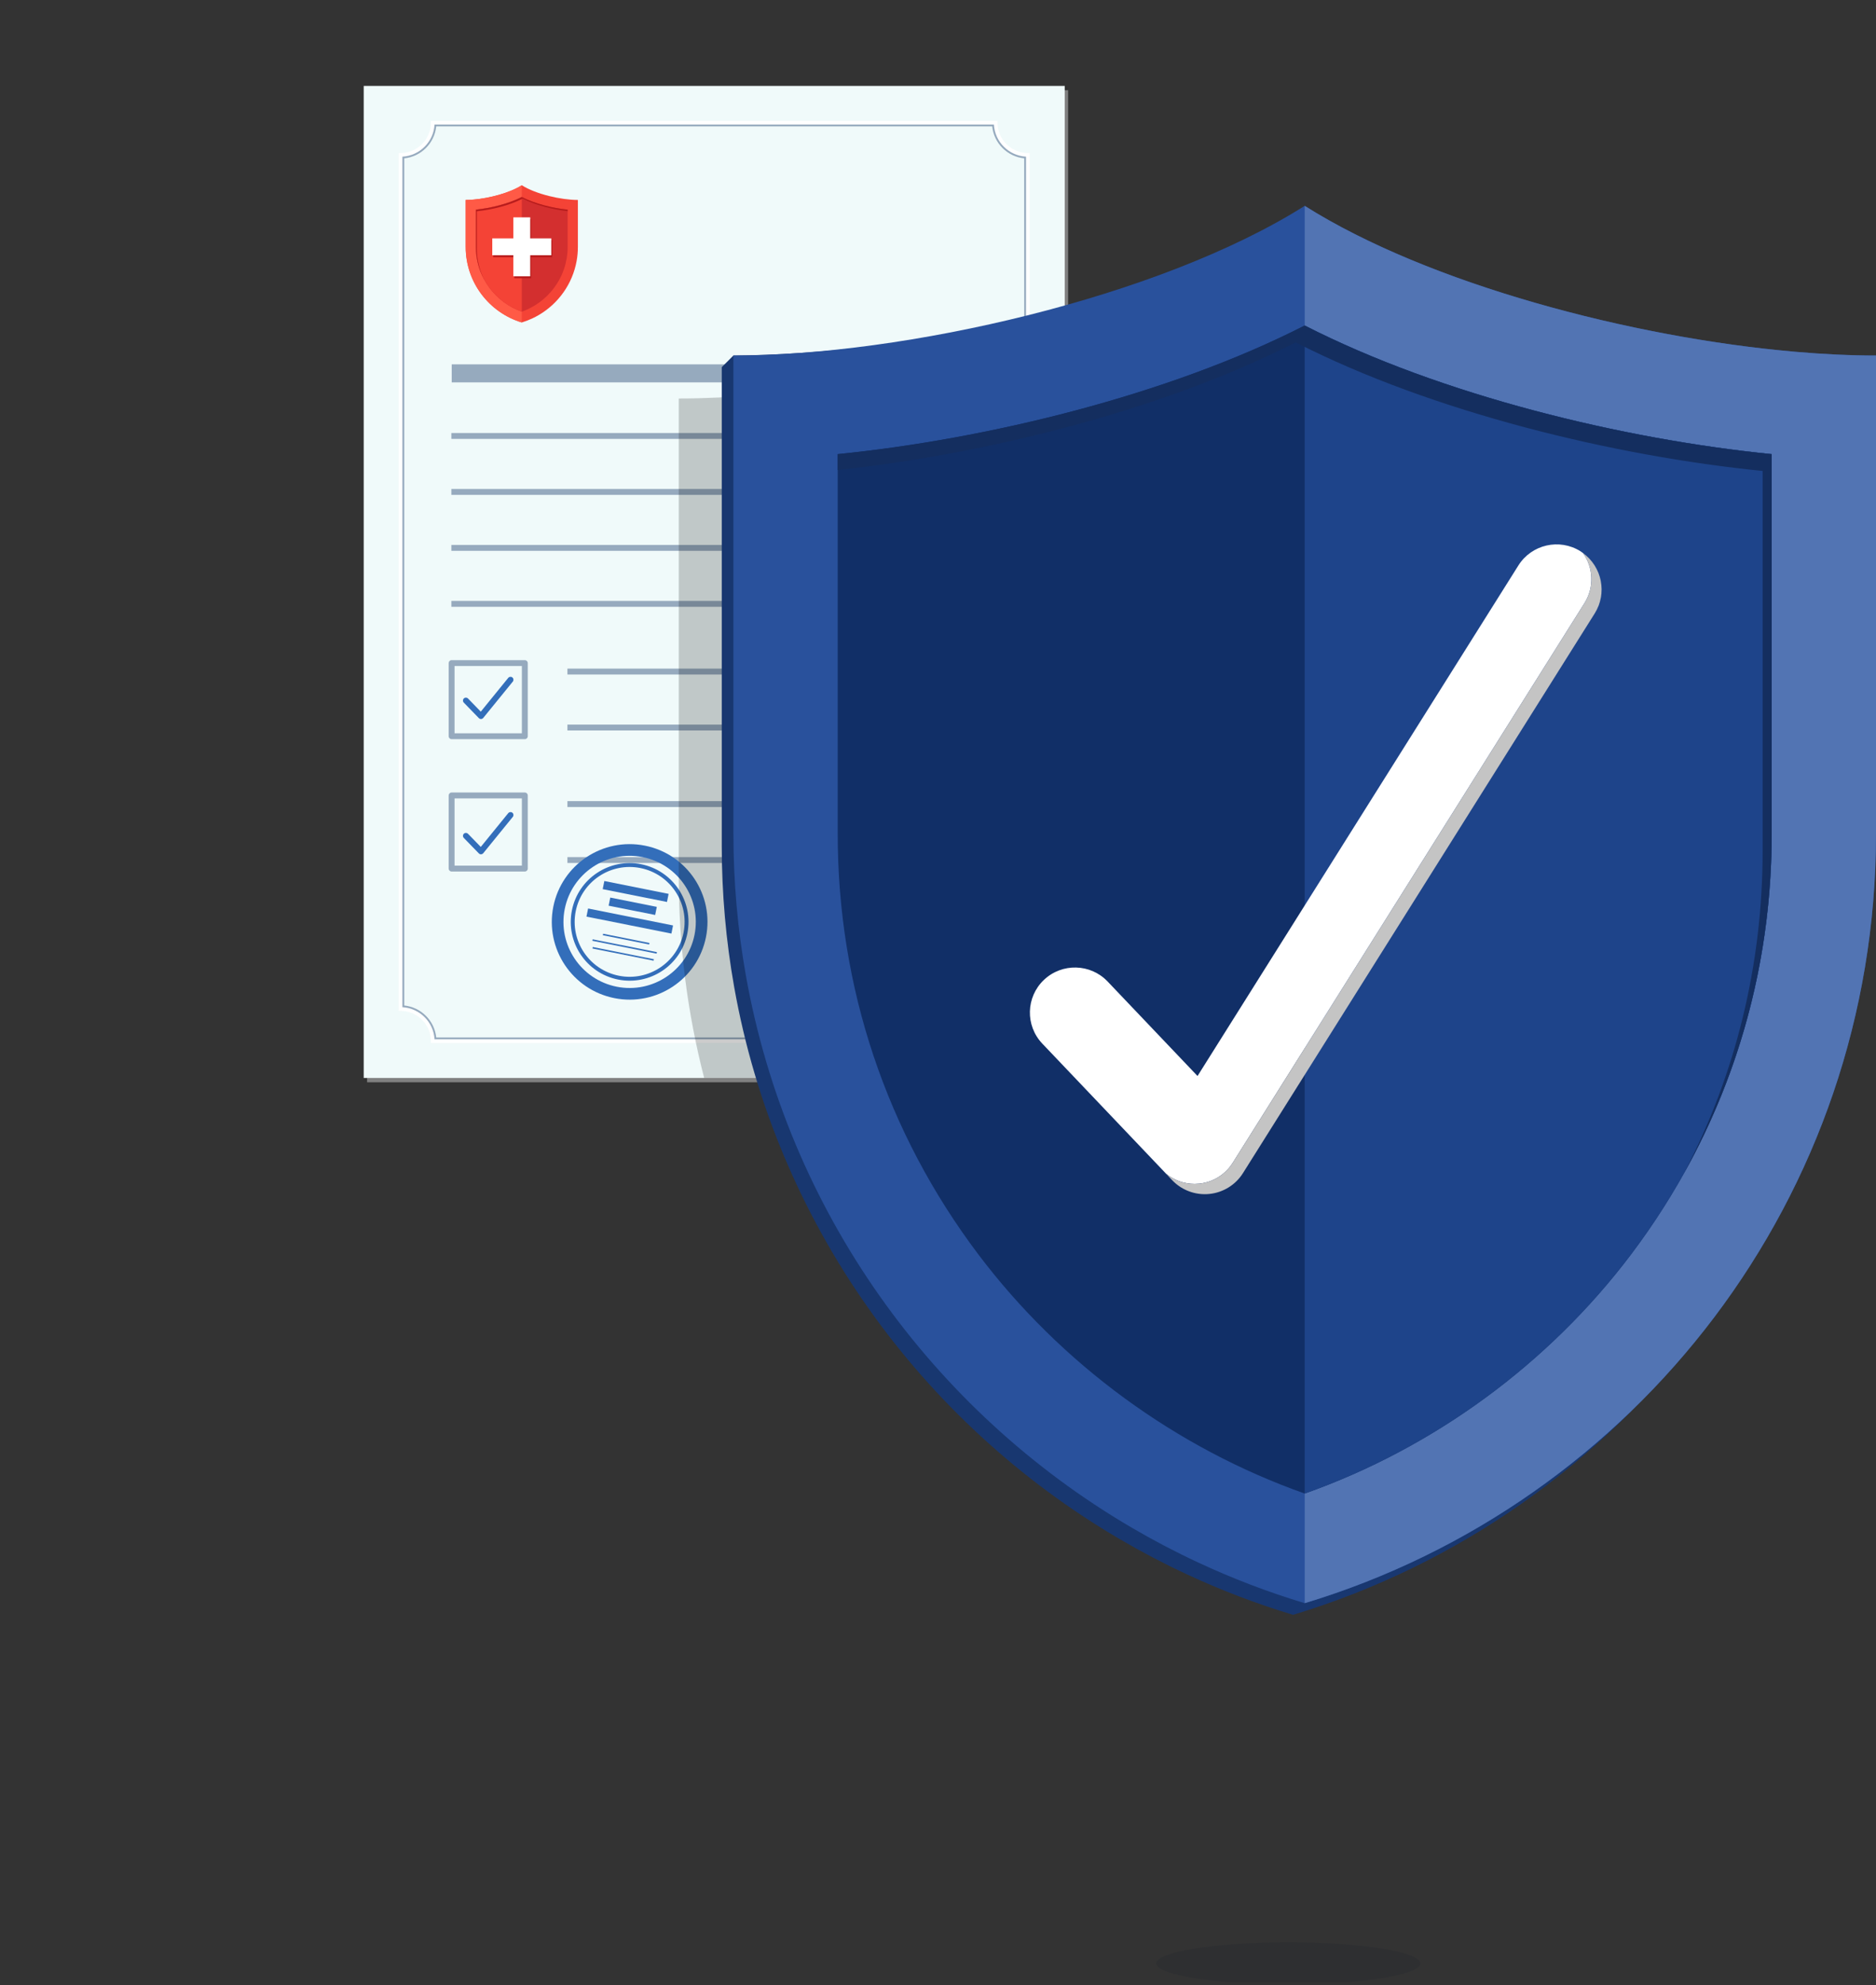 <svg width="382" height="404" viewBox="0 0 382 404" fill="none" xmlns="http://www.w3.org/2000/svg">
    <rect x="0" y="0" width="382" height="404" fill="#333333" stroke="none"/>
    <g clip-path="url(#clip0_8367_28062)">
        <path d="M217.49 18.363H74.747V220.274H217.49V18.363Z" fill="#808080"/>
        <path d="M216.804 17.486H74.061V219.394H216.804V17.486Z" fill="#F0FAFA"/>
        <path d="M202.036 25.725C202.389 29.151 205.123 31.88 208.551 32.229V204.649C205.12 205.001 202.386 207.73 202.036 211.153H88.828C88.476 207.727 85.742 204.998 82.314 204.649V32.229C85.745 31.877 88.478 29.148 88.828 25.725H202.034M202.744 24.977H88.118C88.118 28.591 85.184 31.52 81.565 31.52V205.361C85.184 205.361 88.118 208.29 88.118 211.903H202.747C202.747 208.29 205.68 205.361 209.3 205.361V31.517C205.68 31.517 202.747 28.588 202.747 24.975L202.744 24.977Z" fill="#96AABE"/>
        <path d="M203.122 212.278H87.743V211.904C87.743 208.503 84.971 205.736 81.565 205.736H81.191V31.144H81.565C84.971 31.144 87.743 28.376 87.743 24.976V24.602H203.124V24.976C203.124 28.376 205.896 31.144 209.302 31.144H209.677V205.733H209.302C205.896 205.733 203.124 208.501 203.124 211.901V212.275L203.122 212.278ZM88.481 211.53H202.381C202.57 208.015 205.402 205.187 208.925 204.996V31.884C205.404 31.695 202.572 28.868 202.381 25.349H88.484C88.295 28.865 85.463 31.693 81.94 31.884V204.996C85.46 205.184 88.293 208.012 88.484 211.53H88.481Z" fill="white"/>
        <path d="M198.959 88.129H91.907V89.327H198.959V88.129Z" fill="#96AABE"/>
        <path d="M198.959 110.91H91.907V112.108H198.959V110.91Z" fill="#96AABE"/>
        <path d="M198.959 99.522H91.907V100.72H198.959V99.522Z" fill="#96AABE"/>
        <path d="M198.959 122.303H91.907V123.501H198.959V122.303Z" fill="#96AABE"/>
        <path d="M198.961 136.082H115.542V137.28H198.961V136.082Z" fill="#96AABE"/>
        <path d="M198.961 147.475H115.542V148.673H198.961V147.475Z" fill="#96AABE"/>
        <path d="M198.961 163.051H115.542V164.249H198.961V163.051Z" fill="#96AABE"/>
        <path d="M198.961 174.441H115.542V175.64H198.961V174.441Z" fill="#96AABE"/>
        <path d="M198.961 193.922H153.206V195.12H198.961V193.922Z" fill="#96AABE"/>
        <path d="M106.868 150.442H91.961C91.63 150.442 91.36 150.174 91.36 149.841V134.958C91.36 134.628 91.628 134.357 91.961 134.357H106.868C107.199 134.357 107.469 134.625 107.469 134.958V149.841C107.469 150.172 107.201 150.442 106.868 150.442ZM92.56 149.244H106.266V135.558H92.56V149.244Z" fill="#96AABE"/>
        <path d="M106.868 177.381H91.961C91.63 177.381 91.36 177.114 91.36 176.781V161.897C91.36 161.567 91.628 161.297 91.961 161.297H106.868C107.199 161.297 107.469 161.564 107.469 161.897V176.781C107.469 177.111 107.201 177.381 106.868 177.381ZM92.56 176.183H106.266V162.498H92.56V176.183Z" fill="#96AABE"/>
        <path d="M198.972 74.158H91.98V77.824H198.972V74.158Z" fill="#96AABE"/>
        <path d="M97.94 146.341C97.778 146.341 97.623 146.275 97.508 146.158L94.438 143C94.208 142.763 94.214 142.383 94.451 142.154C94.689 141.925 95.069 141.93 95.299 142.167L97.899 144.84L103.489 137.967C103.697 137.71 104.077 137.672 104.334 137.88C104.591 138.087 104.629 138.466 104.421 138.723L98.404 146.117C98.295 146.251 98.136 146.33 97.964 146.338C97.956 146.338 97.948 146.338 97.937 146.338L97.94 146.341Z" fill="#336EBA"/>
        <path d="M97.94 173.877C97.778 173.877 97.623 173.811 97.508 173.694L94.438 170.536C94.208 170.298 94.214 169.919 94.451 169.687C94.689 169.458 95.069 169.463 95.299 169.701L97.899 172.373L103.489 165.5C103.697 165.244 104.077 165.205 104.334 165.413C104.591 165.62 104.629 166 104.421 166.256L98.404 173.65C98.295 173.784 98.136 173.863 97.964 173.871C97.956 173.871 97.948 173.871 97.937 173.871L97.94 173.877Z" fill="#336EBA"/>
        <path d="M153.17 206.343C152.189 206.133 151.543 205.465 151.317 204.389C150.745 201.682 153.052 196.957 155.201 193.731C157.044 190.966 159.102 188.66 161.103 187.066C161.103 186.795 161.103 186.531 161.095 186.266C161.01 182.431 160.234 180.551 159.534 180.07C159.261 179.882 159.192 179.508 159.381 179.238C159.569 178.965 159.944 178.897 160.215 179.085C161.554 180.007 162.207 182.783 162.292 186.2C163.118 185.657 163.921 185.245 164.69 184.986C167.538 184.025 169.514 184.235 170.561 185.611C170.802 185.928 170.977 186.291 171.094 186.686C172.035 186.179 173.095 185.726 174.293 185.352C177.83 184.249 179.899 184.462 181.097 185.171C182.021 184.776 183.122 184.456 184.437 184.268C187.294 183.859 190.039 184.252 192.373 185.406C194.56 186.487 196.255 188.187 197.146 190.199C197.28 190.502 197.146 190.857 196.84 190.991C196.536 191.124 196.181 190.991 196.047 190.685C194.36 186.883 189.653 184.732 184.604 185.458C183.634 185.597 182.794 185.813 182.07 186.078C182.209 186.28 182.319 186.487 182.406 186.7C183.513 189.386 181.261 193.611 179.276 194.634C178.579 194.995 177.852 194.935 177.278 194.468C176.307 193.682 175.971 191.899 176.458 190.131C176.726 189.162 177.502 187.314 179.689 185.911C178.522 185.63 176.808 185.821 174.643 186.498C173.352 186.899 172.234 187.396 171.272 187.953C171.321 190.248 170.083 193.177 168.53 195.459C167.481 197.001 166.609 197.126 166.065 196.96C165.373 196.75 164.974 196.004 164.971 194.921C164.966 192.904 166.371 189.702 170.001 187.333C169.93 186.937 169.799 186.599 169.599 186.337C168.727 185.191 166.652 185.586 165.067 186.121C164.192 186.416 163.254 186.937 162.289 187.653C162.229 190.709 161.767 194.118 160.977 197.121C160.105 200.437 158.074 206.051 154.28 206.395C153.87 206.434 153.498 206.414 153.162 206.341L153.17 206.343ZM161.062 188.66C159.416 190.123 157.738 192.088 156.199 194.397C153.58 198.327 152.09 202.244 152.492 204.144C152.61 204.698 152.908 205.317 154.179 205.203C156.415 205.001 158.473 201.944 159.821 196.818C160.499 194.239 160.931 191.37 161.059 188.66H161.062ZM170.026 188.772C167.262 190.8 166.174 193.305 166.179 194.921C166.179 195.54 166.362 195.797 166.423 195.816C166.494 195.838 166.909 195.721 167.546 194.787C168.951 192.724 169.831 190.499 170.026 188.772ZM180.936 186.583C178.628 187.8 177.866 189.563 177.622 190.45C177.234 191.856 177.529 193.122 178.041 193.537C178.177 193.646 178.38 193.75 178.732 193.57C180.236 192.795 182.144 189.195 181.302 187.156C181.212 186.94 181.091 186.749 180.936 186.583Z" fill="#336EBA"/>
        <path d="M131.315 172.112C122.731 170.401 114.382 175.961 112.668 184.531C110.954 193.101 116.523 201.437 125.106 203.148C133.69 204.86 142.039 199.3 143.753 190.729C145.467 182.159 139.898 173.823 131.315 172.112ZM125.571 200.823C118.275 199.368 113.54 192.282 114.997 184.998C116.455 177.713 123.551 172.986 130.847 174.44C138.143 175.895 142.878 182.981 141.421 190.265C139.964 197.55 132.867 202.278 125.571 200.823Z" fill="#336EBA"/>
        <path d="M130.557 175.894C124.065 174.6 117.753 178.804 116.454 185.286C115.159 191.768 119.369 198.073 125.861 199.367C132.353 200.661 138.665 196.457 139.964 189.975C141.26 183.495 137.05 177.191 130.557 175.894ZM126.017 198.589C119.954 197.38 116.023 191.493 117.234 185.442C118.445 179.388 124.341 175.463 130.401 176.672C136.465 177.881 140.396 183.768 139.185 189.819C137.974 195.873 132.077 199.798 126.017 198.589Z" fill="#336EBA"/>
        <path d="M136.144 181.925L123.057 179.314L122.726 180.966L135.813 183.577L136.144 181.925Z" fill="#336EBA"/>
        <path d="M132.245 191.926L122.809 190.043L122.749 190.343L132.185 192.225L132.245 191.926Z" fill="#336EBA"/>
        <path d="M133.768 193.791L120.682 191.18L120.622 191.479L133.708 194.09L133.768 193.791Z" fill="#336EBA"/>
        <path d="M133.15 195.229L120.703 192.746L120.643 193.046L133.09 195.529L133.15 195.229Z" fill="#336EBA"/>
        <path d="M133.74 184.572L124.263 182.682L123.933 184.333L133.409 186.224L133.74 184.572Z" fill="#336EBA"/>
        <path d="M137.048 188.355L119.75 184.904L119.42 186.556L136.718 190.007L137.048 188.355Z" fill="#336EBA"/>
        <path d="M117.671 40.697V50.255C117.671 51.218 117.586 52.163 117.422 53.08C116.586 57.783 113.699 61.778 109.719 64.112C109.284 64.366 108.836 64.603 108.377 64.816C107.693 65.136 106.982 65.406 106.25 65.627C99.64 63.632 94.829 57.504 94.829 50.255V40.697C95.335 40.697 95.879 40.672 96.447 40.62C99.703 40.336 103.773 39.269 106.25 37.705C109.158 39.542 114.268 40.697 117.671 40.697Z" fill="#F44336"/>
        <path d="M101.501 48.881H104.894V45.494H107.606V48.881H110.998V51.589H107.606V54.976H104.894V51.589H101.501V48.881Z" fill="white"/>
        <path d="M106.25 37.709V65.631C99.64 63.636 94.829 57.508 94.829 50.259V40.7C95.335 40.7 95.879 40.676 96.447 40.624C99.703 40.34 103.773 39.273 106.25 37.709Z" fill="#FF5A46"/>
        <path d="M115.585 42.667V50.255C115.585 53.317 114.612 56.221 112.772 58.658C111.119 60.847 108.82 62.529 106.247 63.438C103.675 62.529 101.376 60.85 99.722 58.658C97.882 56.221 96.909 53.317 96.909 50.255V42.667C99.875 42.369 103.511 41.493 106.244 40.096C108.978 41.49 112.614 42.369 115.58 42.667H115.585Z" fill="#D32F2F"/>
        <path d="M106.25 40.098V63.438C103.677 62.529 101.379 60.85 99.725 58.658C97.885 56.221 96.912 53.317 96.912 50.255V42.667C99.878 42.369 103.513 41.493 106.247 40.096L106.25 40.098Z" fill="#F44336"/>
        <path d="M115.585 42.667V42.983C112.652 42.669 109.109 41.799 106.43 40.431C103.697 41.826 100.061 42.705 97.095 43.002V50.59C97.095 52.864 97.631 55.05 98.661 57.023C97.513 54.963 96.915 52.656 96.915 50.255V42.667C99.88 42.369 103.516 41.493 106.25 40.096C108.984 41.49 112.619 42.369 115.585 42.667Z" fill="#B71C1C"/>
        <path d="M100.435 48.914H104.727V44.629H108.163V48.914H112.455V52.342H108.163V56.627H104.727V52.342H100.435V48.914Z" fill="#B71C1C"/>
        <path d="M100.241 48.523H104.533V44.238H107.967V48.523H112.258V51.952H107.967V56.237H104.533V51.952H100.241V48.523Z" fill="white"/>
        <g style="mix-blend-mode:multiply" opacity="0.2">
            <path d="M216.804 67.553V219.395H143.386C140.008 206.313 138.212 192.595 138.212 178.459V81.104C143.37 81.104 148.908 80.845 154.698 80.337C174.194 78.645 196.556 74.18 216.804 67.553Z" fill="black"/>
        </g>
        <path d="M146.967 74.73V172.085C146.967 181.902 147.831 191.515 149.491 200.858C158.006 248.767 187.406 289.463 227.962 313.23C232.394 315.826 236.956 318.225 241.641 320.403C248.604 323.646 255.837 326.411 263.295 328.663C330.616 308.348 379.625 245.934 379.625 172.088V74.732C374.469 74.732 368.928 74.47 363.135 73.965C329.973 71.083 288.529 60.193 263.295 44.27C233.971 62.775 184.005 72.115 149.34 72.361L146.967 74.73Z" fill="#183770"/>
        <path d="M149.343 72.361V169.716C149.343 179.531 150.207 189.144 151.869 198.487C160.381 246.396 189.784 287.092 230.338 310.859C234.769 313.455 239.332 315.854 244.017 318.032C250.98 321.275 258.213 324.042 265.667 326.291C332.989 305.976 382 243.563 382 169.716V72.361C376.842 72.361 371.303 72.102 365.514 71.594C354.065 70.601 341.635 68.652 329.222 65.868C324.517 64.817 319.818 63.644 315.174 62.355C296.571 57.205 278.893 50.245 265.67 41.898C236.032 60.606 184.016 72.361 149.343 72.361Z" fill="#29519C"/>
        <path d="M314.028 155.713H279.486V121.225H251.852V155.713H217.309V183.305H251.852V217.794H279.486V183.305H314.028V155.713Z" fill="white"/>
        <path d="M265.67 41.898V326.289C332.991 305.974 382 243.561 382 169.714V72.361C376.844 72.361 371.303 72.099 365.511 71.594C332.349 68.712 290.904 57.822 265.67 41.898Z" fill="#5274B3"/>
        <path d="M170.578 92.427V169.713C170.578 200.896 180.484 230.494 199.218 255.312C216.055 277.614 239.468 294.719 265.667 303.98C291.866 294.719 315.28 277.614 332.117 255.312C350.853 230.494 360.757 200.896 360.757 169.713V92.427C330.534 89.408 293.52 80.472 265.665 66.252C237.809 80.472 200.795 89.408 170.572 92.427H170.578Z" fill="#112F67"/>
        <path d="M265.67 66.252V303.98C291.869 294.719 315.283 277.614 332.119 255.312C350.856 230.494 360.76 200.896 360.76 169.713V92.427C330.536 89.408 293.523 80.472 265.667 66.252H265.67Z" fill="#1E448A"/>
        <path d="M170.578 92.427V95.661C200.451 92.471 236.532 83.608 263.825 69.677C291.681 83.898 328.694 92.834 358.917 95.852V173.138C358.917 196.292 353.455 218.572 342.972 238.668C354.661 217.69 360.763 194.19 360.763 169.713V92.427C330.539 89.408 293.526 80.472 265.67 66.252C237.814 80.472 200.801 89.408 170.578 92.427Z" fill="#142E5F"/>
        <path d="M237.412 238.858C239.052 240.209 241.114 240.955 243.244 240.955C243.547 240.955 243.85 240.939 244.159 240.909C246.977 240.628 249.511 239.06 251.016 236.66L322.633 122.758C324.674 119.515 324.426 115.489 322.33 112.551C322.168 112.432 322.009 112.313 321.834 112.203C317.541 109.513 311.874 110.803 309.178 115.092L299.855 129.92L243.847 218.997L225.54 199.767C222.048 196.098 216.241 195.949 212.563 199.44C208.891 202.931 208.744 208.735 212.238 212.404L238.685 240.188C240.426 242.019 242.834 243.04 245.337 243.04C242.837 243.04 240.429 242.019 238.688 240.188L237.415 238.852L237.412 238.858Z" fill="white"/>
        <path d="M324.744 124.814C325.041 124.34 325.283 123.848 325.482 123.343C325.497 123.301 325.521 123.261 325.537 123.218C325.726 122.72 325.861 122.212 325.959 121.702C325.971 121.644 325.986 121.586 325.996 121.531C326.081 121.023 326.121 120.516 326.121 120.005C326.121 119.944 326.124 119.886 326.121 119.825C326.112 119.315 326.057 118.807 325.965 118.306C325.956 118.254 325.947 118.202 325.938 118.15C325.833 117.642 325.687 117.144 325.497 116.661C325.482 116.621 325.466 116.585 325.451 116.545C325.252 116.053 325.01 115.576 324.726 115.121C324.71 115.096 324.695 115.072 324.68 115.047C324.386 114.586 324.046 114.148 323.667 113.739C323.655 113.727 323.643 113.714 323.63 113.699C323.242 113.286 322.81 112.904 322.336 112.562C322.333 112.562 322.33 112.556 322.327 112.553C322.327 112.553 322.327 112.553 322.327 112.556C324.423 115.493 324.671 119.519 322.63 122.763L251.013 236.664C249.508 239.061 246.974 240.629 244.156 240.913C243.85 240.944 243.544 240.959 243.241 240.959C241.111 240.959 239.049 240.21 237.409 238.862L238.682 240.198C240.423 242.029 242.831 243.05 245.331 243.05C245.634 243.05 245.94 243.035 246.246 243.004C249.064 242.723 251.598 241.155 253.103 238.755L302.994 159.405L324.72 124.854C324.72 124.854 324.732 124.829 324.738 124.817L324.744 124.814Z" fill="#C4C4C4"/>
        <ellipse cx="262.333" cy="399.602" rx="26.896" ry="4.287" fill="#03112B" fill-opacity="0.09"/>
    </g>
    <defs>
        <clipPath id="clip0_8367_28062">
            <rect width="382" height="403" fill="white" transform="translate(0 0.5)"/>
        </clipPath>
    </defs>
</svg>
